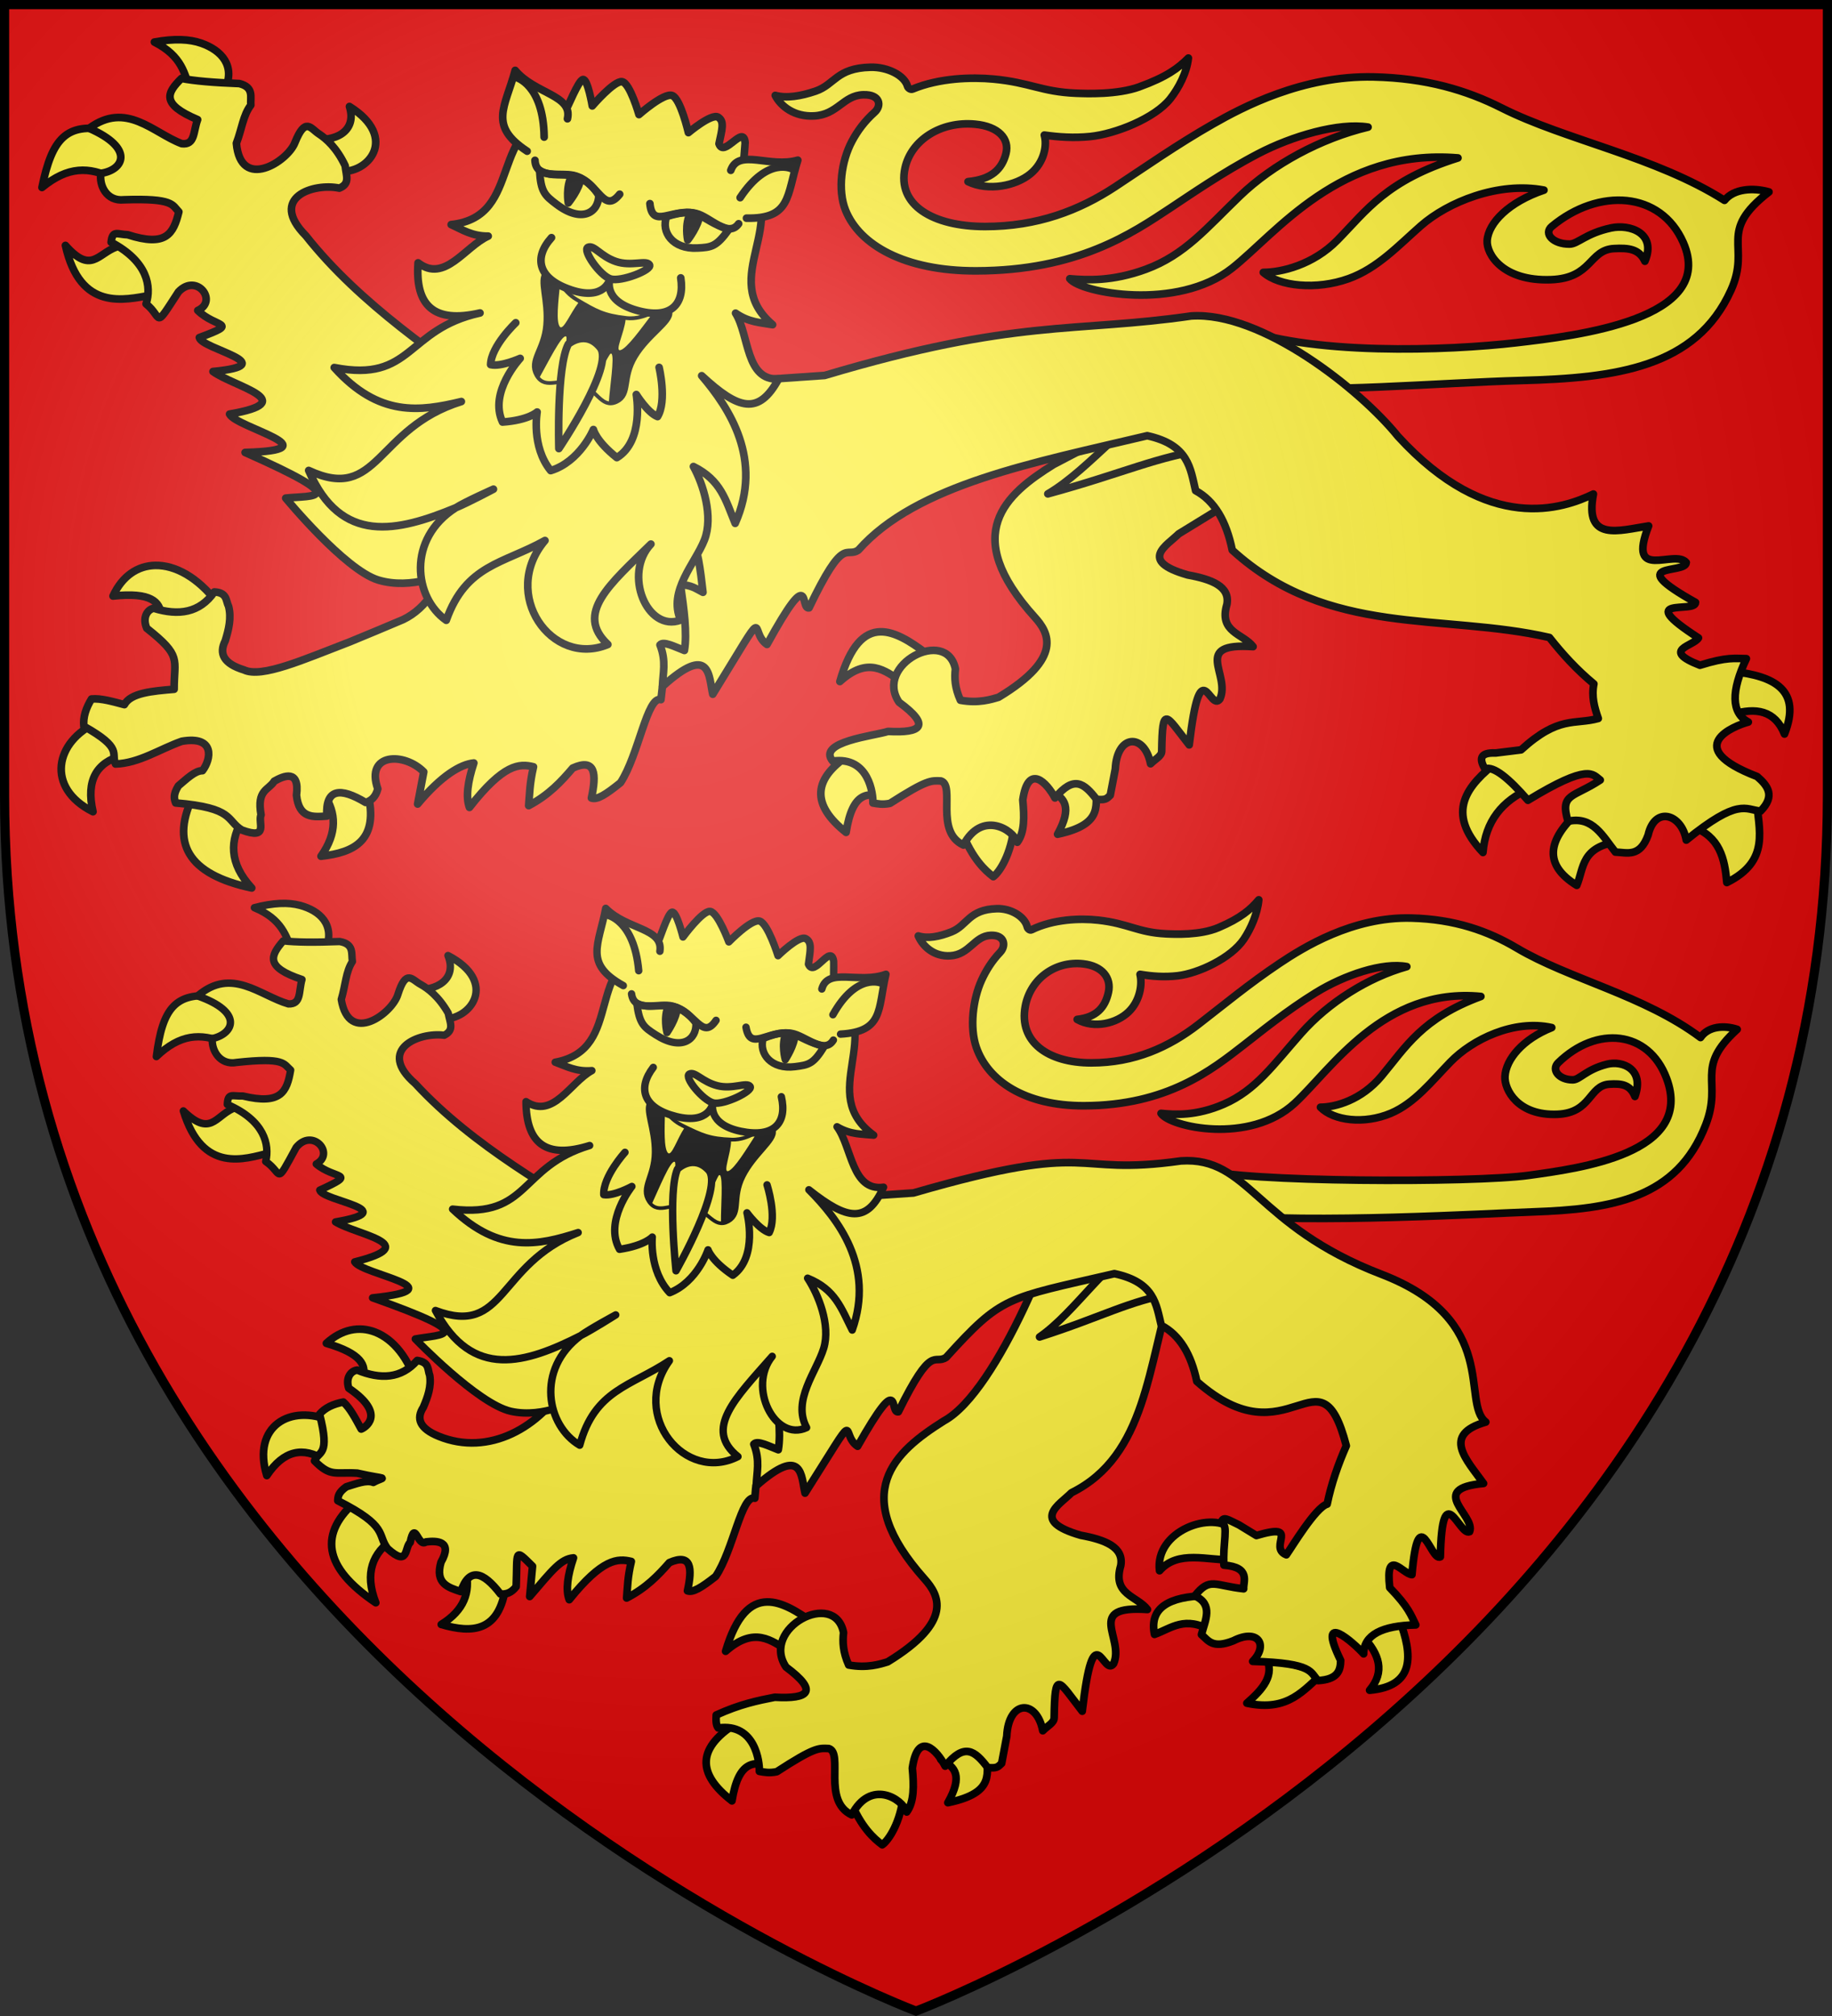 <?xml version="1.0" encoding="UTF-8" standalone="no"?><svg enable-background="new" height="660" width="600" xmlns="http://www.w3.org/2000/svg" xmlns:xlink="http://www.w3.org/1999/xlink"><rect width="100%" height="100%" fill="#333333" stroke="none"/><radialGradient id="a" cx="722.88" cy="212.662" gradientTransform="matrix(1.353 0 0 1.349 -757.629 -85.747)" gradientUnits="userSpaceOnUse" r="300"><stop offset="0" stop-color="#fff" stop-opacity=".314"/><stop offset=".263" stop-color="#fff" stop-opacity=".251"/><stop offset=".6" stop-color="#969696" stop-opacity=".125"/><stop offset="1" stop-opacity=".125"/></radialGradient><path d="m300 658.5s298.5-112.32 298.5-397.772v-259.228h-597v259.228c0 285.452 298.5 397.772 298.5 397.772z" fill="#e20909"/><g stroke-width="1.001" transform="matrix(.999 0 0 .999 .262 -1.493)"><g stroke="#000" stroke-linecap="round" stroke-linejoin="round" stroke-width="2.502"><g fill="#fcef3c"><path d="m288.372 208.542c-5.25.104-9.86 4.379-13.294 16.298 9.22-8.324 14.687-3.67 20.393.155-.699-.328 9.965-6.755 7.929-9.367-5.265-4.019-10.396-7.177-15.029-7.086zm-6.064 37.995c-.837.066-1.736.504-2.698 1.422-14.172 8.633-13.683 17.422-2.492 26.321 2.174-13.868 7.345-12.722 12.462-11.849 1.315 1.392-1.415-16.356-7.272-15.893zm72.928 9.517c-5.179.076-13.347 3.564-10.598 4.927 3.999 1.983 6.762 4.931 1.811 13.903 15.97-3.396 12.089-10.236 12.689-16.298.187-1.895-1.549-2.566-3.903-2.532zm-32.081 11.815c-5.003-.078-9.868 1.56-8.2 5.969 3.578 9.166 7.775 12.934 10.424 14.956 2.029-1.443 5.938-7.417 6.798-16.599 1.121-2.454-4.019-4.249-9.022-4.327z"/><path d="m408.572 159.495-29.675-34.424-5.935 8.746c.2 6.044-10.134 10.57-27.861 19.929-15.581 9.711-30.868 22.654-6.1 50.039 4.396 4.852 9.642 13.236-11.87 26.192-2.405.726-6.608 2.078-12.529.998-1.847-4.077-1.983-7.291-1.649-10.268-2.818-13.891-26.775-1.331-18.464 10.923 10.541 7.736 7.334 10.147-3.627 9.555-4.373 1.44-23.433 3.395-18.134 9.733 11.979-1.648 13.275 10.923 13.189 13.727 1.609.278 3.146.623 5.605.112 12.215-7.821 13.454-7.465 16.679-7.334 4.833 1.413-2.151 16.572 7.391 21.002 6.018-11.39 16.196-5.188 17.654-.911 2.447-3.27 2.302-8.443 1.8-13.878 1.766-12.162 7.92-5.654 10.551-.638 6.195-7.47 9.496-4.924 13.632.441 2.948.28 3.263-.133 4.502-1.326l1.649-8.606c.531-11.494 9.588-11.804 11.559-1.716 1.576-1.576 3.627-2.508 3.651-4.088.239-15.492 1.288-11.902 9.02-2.096 3.737-31.755 6.714-10.482 10.061-15.04 3.671-8.02-9.457-18.532 10.881-17.164-3.267-4.292-11.365-4.645-8.573-13.877 1.047-5.875-5.01-8.191-12.859-9.609-16.348-4.675-6.77-9.659-2.967-13.469l14.187-8.703z"/><path d="m373.276 29.95c-7.243 2.623-17.353 2.24-20.857 2.094-11.24-.468-14.945-3.498-26.956-4.63-7.193-.678-17.825-.366-26.545 3.272-.668.279-1.514-.394-1.655-.903-.991-3.59-6.56-6.389-12.16-6.252-11.199.275-11.659 5.678-17.981 7.828-4.85 1.65-9.534 2.42-13.233 1.403 1.817 3.568 6.241 7.044 12.679 6.726 7.804-.385 9.569-6.742 16.201-6.935 5.628-.164 6.05 3.627 3.702 5.724-3.336 2.979-5.66 6.199-7.405 9.452-3.478 6.482-4.798 16.037-2.113 22.693 4.578 11.348 19.299 19.88 42.781 19.837 33.388-.062 51.066-12.278 63.745-20.644 6.366-4.2 16.994-11.605 28.644-17.7 11.248-5.884 26.511-10.312 36.122-8.764-15.443 3.69-31.147 12.115-42.02 22.574-10.934 10.516-18.054 19.307-30.802 24.002-11.021 4.059-19.551 3.576-24.968 3.108 3.56 4.638 35.251 10.695 53.199-3.448 14.461-11.395 35.405-39.354 74.064-36.136-23.455 7.385-29.825 17.059-39.523 26.946-7.989 8.145-18.396 10.569-24.301 10.565 5.205 4.553 17.364 5.872 28.01 2.036 9.442-3.403 16.255-10.824 23.637-17.305 8.811-7.735 25.351-14.547 40.373-11.696-11.487 3.867-18.264 10.735-18.621 16.57-.266 4.358 5.027 13.365 20.935 12.78 13.525-.497 12.387-9.763 20.646-10.194 4.757-.248 8.249.096 10.129 4.155 3.93-9.269-5.001-12.223-11.067-10.923-8.349 1.79-10.888 5.271-13.624 5.296-5.434.051-8.638-3.457-5.821-5.792 15.376-12.744 35.673-11.542 43.091 5.275 11.101 25.165-34.769 30.533-54.902 32.869-21.536 2.499-68.565 4.537-93.139-5.851l-19.526 24.139c-13.072 4.32-26.676 22.99-40.754 31.22 25.139-6.845 35.544-12.257 53.644-14.81l21.819-20.925c8.83 3.051 54.194-.746 79.742-1.414 31.13-.814 57.289-4.263 68.742-29.56 6.702-14.804-4.692-18.939 12.473-32.238-5.236-1.471-11.524-1.063-14.578 2.762-22.508-14.318-52.252-19.77-73.066-30.283-11.488-5.802-24.716-9.781-41.999-10.163-23.322-.514-43.108 10.014-52.522 15.383-12.07 6.883-22.029 13.928-32.164 20.599-11.797 7.764-25.516 13.051-42.709 13.04-17.153-.01-28.844-7.078-26.201-19.159 1.995-9.12 11.67-15.439 22.988-14.373 7.679.723 11.359 4.793 10.094 9.661-1.329 5.115-4.732 8.425-12.428 9.164 6.792 3.254 15.715 1.342 20.449-2.547 4.61-3.788 5.513-9.42 4.562-12.71 4.707.656 9.603 1.012 15.025.473 8.143-.81 21.213-5.95 26.291-12.403 2.748-3.491 5.395-8.529 5.916-13.316-3.268 3.282-7.134 6.193-16.063 9.426z"/><path d="m50.648 186.784c-5.755.106-10.836 3.443-13.864 10.043 12.362-1.324 15.493 1.829 15.794 6.353 7.149 4.782 13.557 5.268 18.224-4.342-6.244-8.141-13.632-12.173-20.154-12.054zm-19.114 51.456c-13.689 6.173-16.982 21.392-1.306 29.269-2.372-10.351 1.207-16.207 9.585-18.439zm88.743 22.975c-6.294-4.553-13.206-11.014-14.218.757 3.851 5.883 4.353 12.42-1.084 20.118 11.028-1.202 19.125-5.251 15.302-20.875zm-56.849.471c-8.158 15.979-2.125 26.347 18.842 30.813-7.506-8.15-7.289-15.7-2.744-22.913z"/><path d="m567.62 221.537c-4.379 4.878-3.712 9.536 0 14.062 7.797-2.341 14.034-1.319 17.143 6.447 5.701-14.408-3.31-19.056-17.143-20.509zm-76.743 29.385c-10.342 8.022-17.416 16.781-4.967 29.94.81-10.124 6.187-16.991 15.541-21.023zm84.754 12.679c-9.064.079-16.31 2.732-21.149 8.796 9.109 3.193 10.683 10.512 11.375 18.314 14.454-7.157 10.322-17.434 9.774-27.11zm-58.96 4.397c-9.373 8.744-11.104 16.783 0 23.637 2.388-5.715 1.307-12.807 14.099-14.392-3.029-4.919-7.55-8.198-14.099-9.244z"/><path d="m216.911 226.471c15.884-14.394 15.15-3.31 16.498 2.534 19.607-31.819 11.378-20.644 17.784-16.312 15.01-27.254 10.674-11.314 13.779-11.987 11.601-24.221 11.986-16.089 16.182-18.951 19.03-21.591 57.969-28.728 94.688-37.476 13.699 3.009 14.111 10.749 15.861 18.011 6.207 3.338 10.081 10.022 12.016 19.488 31.499 28.671 69.071 20.593 103.98 28.63 4.288 5.446 9.013 10.606 14.58 15.212-.838 4.065.173 7.721 1.442 11.321-7.8 2.166-12.883-1.046-25.314 10.285l-8.331 1.031c-5.424-.221-5.315 2.106-3.525 5.206 2.852-1.036 7.834 3.078 14.099 10.292 20.212-12.334 21.211-8.441 23.712-6.64-8.826 5.846-13.335 4.289-10.574 13.524 8.188-1.793 11.418 4.916 15.541 10.093 3.904.152 8.053 1.817 10.734-5.601 2.191-9.625 11.007-6.899 12.497 1.67 17.2-13.936 19.315-9.987 24.353-9.504 4.871-4.935 2.444-8.259-1.121-11.331-25.179-9.67-7.459-16.654-2.884-17.854-5.686-3.059-5.635-10.171-.641-20.773-3.683-.025-6.247-.651-15.221 2.163-13.003-5.075-2.033-6.251-.481-8.96-21.77-14.074-.892-7.877-.961-11.636-24.277-13.572-3.184-9.111-3.044-13.061-3.773-4.577-19.596 6.582-12.337-11.998-9.682 1.472-21.152 5.376-18.104-10.455-9.685 4.687-34.33 13.574-64.086-18.916-12.337-15.289-44.719-40.971-67.771-39.435-38.301 5.557-57.24.72-120.162 19.492l-99.654 6.827-17.878-1.421c.517 41.35-5.154 67.16-20.676 74.601-.766.367-16.604 6.961-17.39 7.262-15.317 5.867-28.968 11.985-34.779 9.227-6.713-2.058-8.246-5.356-6.153-9.522 1.18-3.776 2.067-7.548 1.12-11.293-.957-1.88-.404-4.509-4.692-4.737-4.805 6.9-11.722 7.872-19.887 5.341-2.146.493-3.729 3.08-2.264 6.562 11.635 9.194 8.958 9.976 8.986 19.985-7.155.598-14.292 1.207-16.309 5.051-3.801-.997-7.685-2.145-10.785-1.857-1.832 2.995-2.819 5.977-2.5 8.939 13.026 7.312 8.748 8.853 10.387 12.367 7.77-.273 14.487-4.904 21.708-7.446 11.101-1.916 9.621 5.955 6.787 9.632-2.472-.011-5.218 2.733-7.915 4.985-1.781 2.906-1.357 4.268-.877 5.592 19.391 1.609 16.477 5.694 21.702 8.875 9.079 3.369 5.143-2.628 6.299-4.961-1.477-8.295 2.453-8.039 4.322-11.044 3.107-1.76 8.384-4.024 7.288 4.58.811 7.674 5.431 7.173 9.966 6.854-.525-8.963 4.303-9.518 12.702-4.463 1.792-.536 3.266-1.724 3.99-4.451-4.191-11.853 8.734-12.017 15.07-5.566l-2.013 10.535c7.795-9.348 14.099-13.032 18.433-13.45-2.005 6.091-2.711 11.128-1.444 14.562 11.233-14.361 16.378-14.45 21-13.311-1.298 5.597-1.256 8.834-1.585 12.724 6.657-3.537 10.664-7.895 14.449-12.323 7.529-3.398 7.816 2.009 6.123 9.82 1.869.687 4.711-1.129 9.53-5.009 5.982-9.047 8.743-28.63 13.263-27.222z"/></g><path d="m216.911 226.471c.116-4.367 1.345-8.219-.806-13.633 1.125-1.36 4.878.625 8.011 1.822.959-5.66-.154-13.571-1.282-21.499 3.374-.074 5.206 1.345 7.37 2.442-.845-7.452-1.744-14.713-3.845-17.821" fill="none"/></g><g id="b" fill="#fcef3c" stroke="#000" stroke-linecap="round" stroke-linejoin="round" stroke-width="2.503" transform="matrix(.999 0 0 1 -3.838 7.863)"><path d="m69.704 7.817c-3.947-1.392-8.943-1.588-15.46-.401 9.106 4.635 9.994 10.423 11.773 16.08 8.896 1.456 11.113 1.951 11.312-.374 3.676-7.891-1.047-12.986-7.625-15.305zm48.554 20.711c2.581 8.14-4.65 11.848-12.739 10.562-.908 2.496 6.433 15.077 9.1 10.643 9.768 1.272 19.997-11.029 3.638-21.205zm-77.289 8.302c-.681-.261-1.469-.45-2.298-.597-13.254-2.368-17.995 2.611-21.317 18.834 8.55-6.99 15.39-6.885 23.352-2.965 7.464 3.675 10.476-11.363.263-15.271zm4.423 36.603c-1.406-.553-2.489-.318-3.632 1.14-6.152 2.254-8.304 8.981-16.709-.522 4.846 21.756 19.478 17.773 27.864 16.364 3.754-6.8-3.305-15.325-7.524-16.983z" fill="#fcef3c" stroke-linecap="round" stroke-linejoin="round" stroke-width="2.503"/><path d="m150.282 181.459 23.47-45.307-7.426-12.183c-18.407-13.522-44.466-30.414-62.378-53.092-12.389-12.501 2.51-17.378 10.995-15.588 3.615-1.486 2.252-4.026 1.911-7.341-2.837-5.994-6.303-8.903-8.513-10.365-2.811-1.767-4.5-5.849-7.986 2.804-2.368 6.15-17.801 16.006-19.203.191 1.82-4.716 2.183-9.15 4.736-12.496-.237-2.613 1.142-5.82-3.759-7.065-8.805-.329-14.75-.875-19.02-1.677-4.737 4.712-6.871 8.36 5.323 13.494-1.486 3.93-.778 8.411-5.223 7.874-9.395-3.519-18.146-14.007-30.376-5.03 15.077 6.59 11.321 13.675 3.854 14.757-.649 3.946 1.87 9.256 7.541 8.665 16.477-.549 15.829 1.725 18.044 3.954-1.793 7.257-4.182 11.577-16.785 7.507-3.516-.112-4.968-1.619-5.443 2.458 12.072 6.355 13.279 14.579 11.466 20.201 5.6 4.464 2.293 8.903 10.638-3.955 6.005-6.304 13.095 3.084 6.329 6.104 5.855 5.804 14.211 3.819.507 8.896.753 3.773 28.033 8.868 4.49 11.118 6.839 4.967 29.452 9.841 5.434 13.953 2.156 4.468 34.797 11.776 5.099 12.575 35.79 15.853 22.24 13.992 13.329 14.963 0 0 19.375 23.496 30.356 26.837 10.981 3.34 22.591-2.251 22.591-2.251z" stroke-linecap="round" stroke-linejoin="round" stroke-width="2.503"/><path d="m224.174 24.943c-2.743-.996-10.907 6.244-10.907 6.244s-2.934-10.298-5.519-10.774c-2.585-.476-9.807 7.935-9.807 7.935s-1.492-8.904-3.048-8.656c-1.556.248-5.105 9.551-5.795 10.243-26.193 4.102-13.091 34.68-37.465 37.3 3.663 1.647 6.854 3.832 12.158 3.78-7.617 3.388-14.294 15.478-23.01 8.744-1.001 13.982 5.114 19.946 20.317 16.435-24.406 5.316-22.018 22.928-47.834 17.888 14.691 16.286 28.023 14.414 41.718 11.141-28.173 8.713-27.109 33.291-50.106 22.578 10.645 24.509 29.101 20.14 48.284 12.219 3.134-1.991 12.356-6.083 12.356-6.083s-8.241 4.384-12.356 6.083c-16.152 10.26-13.675 29.55-3.135 36.894 6.47-18.307 18.722-18.495 32.403-26.155-14.893 17.582 2.257 41.744 20.633 34.07-10.904-10.182.592-19.665 14.132-32.896-9.209 9.738-1.285 29.035 9.755 24.906-4.235-9.55 4.812-18.603 7.809-26.286 2.993-7.674-.447-18.312-3.617-24.041 9.107 4.517 10.548 11.032 13.701 18.635 9.29-20.933-1.927-37.76-10.993-48.391 12.14 11.241 18.708 13.011 25.241 1.061-10.878.641-9.602-14.399-14.126-21.562 4.39 3.065 8.222 3.064 12.158 3.78-18.406-15.658 7.112-33.148-9.687-50.998-.022-.348.694-8.291.667-8.632-.484-6.26-6.925 5.16-8.572.326.957-4.558 1.891-7.343-.279-8.691-2.17-1.349-9.762 5.059-9.762 5.059s-2.571-11.159-5.314-12.155z" stroke-linecap="round" stroke-linejoin="round" stroke-width="2.503"/><path d="m183.853 82.905c1.763.131 2.949 6.105 8.628 9.443 6.491 3.815 8.954 5.257 16.581 6.132 7.628.875 13.234-5.549 13.882-2.593.648 2.956-6.961 7.224-11.292 14.44-4.331 7.216-1.511 12.356-5.997 14.434-4.485 2.078-5.633-4.035-12.008-6.137-6.375-2.102-10.838 2.28-13.481-2.314-2.643-4.594 2.216-7.783 2.945-16.059.73-8.275-2.363-15.015-.025-16.983.292-.246.514-.381.766-.363z" fill="#000" stroke-linecap="round" stroke-linejoin="round" stroke-width="2.503"/><path d="m187.301 87.348c-.485 4.999-1.315 11.803.019 13.376 1.1 1.297 3.475-4.536 6.043-7.844-.331-.194-.565-.358-.918-.566-2.409-1.416-3.965-3.248-5.145-4.965zm29.988 9.605c-2.264.963-5.059 1.917-8.237 1.552-.071-.008-.11-.048-.18-.056-.429 4.172-3.605 10.341-1.73 9.933 2.119-.461 6.887-7.16 10.148-11.43zm-28.028 6.898c-1.476-.296-5.829 8.504-8.538 13.333 1.985 2.312 4.881.998 8.602.898-.528-5.303.301-13.708.156-13.975-.077-.142-.106-.233-.221-.256zm14.981 5.687c-.075-.066-.194-.031-.296.001-.505.161-3.922 7.286-6.832 10.871 2.696 1.948 4.179 4.423 6.288 4.76.258-4.298 1.913-14.688.839-15.633z" fill="#fcef3c" fill-rule="evenodd" stroke="none"/><path d="m248.548 65.129c14.645.279 13.159-7.371 16.847-19.004-9.251 2.653-19.392-3.939-21.993 3.324m-53.61-16.888c1.801-7.812-10.635-8.112-17.149-15.873-3.298 12.23-8.879 18.078 3.929 26.494m7.992 28.33c-5.912 6.59-4.554 13.458 6.448 17.133 11.002 3.675 12.688-3.474 12.688-3.474s-2.437 6.916 8.702 10.125c11.139 3.209 15.96-1.737 14.576-10.596" stroke-linecap="round" stroke-linejoin="round" stroke-width="2.503"/><path d="m196.57 74.682c1.982-.824 4.092 2.944 9.124 4.65 5.032 1.706 9.97-.571 11.013 1.076 1.05 1.659-9.364 5.702-12.765 4.641-3.525-1.101-9.39-9.529-7.372-10.367z" stroke-linecap="round" stroke-linejoin="round" stroke-width="2.503"/><path d="m180.659 55.475c.372 7.079 1.74 8.214 5.566 11.106 8.29 6.267 13.746 2.734 13.868-2.914-6.694-10.491-13.777-4.552-19.433-8.193zm41.685 15.114c-1.92 5.089 1.997 10.723 9.989 10.33 4.731-.233 6.291-.388 10.405-6.073-10.186-3.404-8.99-7.818-20.394-4.257z" fill="#fcef3c" stroke-linecap="round" stroke-linejoin="round" stroke-width="2.503" transform="translate(0 -6)"/><path d="m263.623 49.03s-8.001-4.408-17.154 9.376m-.496 8.55c-3.446 4.811-9.445-2.342-14.007-3.384-7.897-1.803-14.3 5.235-15.114-3.209m-9.914-3.083c-5.215 6.569-6.654-3.279-14.313-5.941-4.343-1.51-13.15 1.454-13.485-5.165m-6.307 53.227s-8.079 7.612-8.246 13.722c3.334.817 9.696-2.047 9.696-2.047s-10.393 11.074-5.792 20.867c8.628-.619 11.36-3.29 11.36-3.29s-2.002 11.262 4.44 19.207c9.635-2.946 14.018-13.468 14.018-13.468s.84 3.783 7.694 9.215c9.094-5.535 6.388-20.682 6.388-20.682s3.761 6.011 6.976 7.231c3.144-5.185.505-16.129.505-16.129m-37.723-75.456c-.225-17.32-9.204-19.573-9.204-19.573" fill="none" stroke-linecap="round" stroke-linejoin="round" stroke-width="2.503"/><path d="m200.548 107.534c4.775 5.975-13.573 33.102-13.573 33.102s-.824-26.775 3.118-34.248c0 0 5.681-4.828 10.455 1.146z" fill="#fcef3c" stroke-linecap="round" stroke-linejoin="round" stroke-width="2.503"/><path d="m230.236 63.329 2.884.804c-.175 3.379-3.86 8.149-3.86 8.149s-1.13-5.267.977-8.953zm-38.979-12.171 2.853.85c-.175 3.379-4.033 8.122-4.033 8.122s-.927-5.286 1.18-8.972z" fill="#000" stroke="#000" stroke-linecap="round" stroke-linejoin="round" stroke-width="2.503"/></g></g><g stroke="#000" stroke-linecap="round" stroke-linejoin="round" stroke-width="1" transform="matrix(1 0 0 1 -.278 -1.032)"><g stroke-width="2.501"><g fill="#fcef3c"><path d="m251.481 525.483c-5.355.103-10.056 4.338-13.557 16.146 9.402-8.246 14.978-3.636 20.798.153-.713-.325 10.162-6.692 8.087-9.28-5.369-3.982-10.602-7.11-15.327-7.019zm-6.184 37.639c-.853.065-1.771.499-2.751 1.408-14.453 8.552-13.955 17.259-2.542 26.075 2.217-13.738 7.491-12.603 12.709-11.738 1.341 1.379-1.443-16.203-7.416-15.745zm74.375 9.428c-5.282.076-13.612 3.531-10.808 4.881 4.078 1.964 6.896 4.885 1.847 13.773 16.287-3.364 12.329-10.14 12.941-16.146.191-1.877-1.579-2.542-3.98-2.508zm-32.717 11.704c-5.102-.077-10.064 1.546-8.362 5.913 3.649 9.081 7.929 12.813 10.63 14.816 2.07-1.429 6.056-7.348 6.933-16.443 1.144-2.431-4.099-4.209-9.201-4.286z"/><path d="m384.381 421.826-30.263-35.6-6.053 9.045c.204 6.251-20.651 61.303-38.73 70.982-15.89 10.042-31.481 23.428-6.221 51.749 4.483 5.018 9.833 13.688-12.105 27.086-2.452.751-6.739 2.149-12.778 1.032-1.883-4.216-2.023-7.54-1.681-10.619-2.874-14.366-27.306-1.376-18.83 11.296 10.751 8 7.48 10.494-3.699 9.882-5.65 1.111-11.326 2.251-19.167 5.818-.097 1.718-.113 3.359.673 4.248 12.216-1.704 13.539 11.296 13.45 14.195 1.641.287 3.208.644 5.716.116 12.458-8.089 13.721-7.72 17.009-7.585 4.929 1.461-2.193 17.138 7.537 21.719 6.138-11.779 16.518-5.365 18.004-.942 2.496-3.381 2.347-8.731 1.835-14.352 1.801-12.577 8.077-5.847 10.76-.66 6.318-7.725 9.684-5.092 13.903.456 3.007.29 3.328-.138 4.592-1.372l1.681-8.9c.542-11.886 9.779-12.207 11.788-1.774 1.607-1.63 3.699-2.593 3.723-4.228.243-16.021 1.314-12.308 9.199-2.167 3.811-32.839 6.847-10.84 10.261-15.554 3.744-8.294-9.645-19.165 11.097-17.751-3.331-4.439-11.591-4.804-8.743-14.351 1.068-6.076-5.11-8.47-13.114-9.937-16.673-4.834-6.905-9.989-3.026-13.93 24.674-12.233 24.941-41.963 33.182-67.901z"/><path d="m399.31 304.721c-5.962 2.536-14.285 2.167-17.169 2.025-9.253-.452-12.302-3.382-22.19-4.477-5.921-.655-14.673-.354-21.851 3.164-.55.269-1.25-.398-1.362-.873-.819-3.481-5.4-6.178-10.01-6.045-9.219.265-9.597 5.49-14.801 7.569-3.993 1.595-7.848 2.34-10.893 1.356 1.496 3.45 5.138 6.811 10.437 6.504 6.424-.373 7.877-6.519 13.337-6.706 4.633-.159 4.98 3.507 3.047 5.535-2.746 2.88-4.659 5.994-6.096 9.139-2.863 6.268-3.949 15.507-1.74 21.942 3.768 10.973 15.887 19.224 35.217 19.181 27.484-.058 42.037-11.872 52.474-19.961 5.24-4.061 13.989-11.221 23.579-17.114 9.259-5.689 21.823-9.971 29.735-8.474-12.713 3.568-25.639 11.715-34.59 21.827-9 10.168-14.862 18.669-25.356 23.208-9.073 3.924-16.094 3.458-20.553 3.005 2.93 4.484 29.018 10.341 43.792-3.334 11.904-11.018 29.145-38.052 60.968-34.941-19.308 7.141-24.551 16.495-32.534 26.055-6.576 7.875-15.143 10.219-20.004 10.216 4.285 4.403 14.294 5.678 23.057 1.968 7.772-3.29 13.38-10.466 19.458-16.733 7.253-7.479 20.868-14.066 33.234-11.309-9.456 3.74-15.035 10.38-15.328 16.022-.219 4.214 4.138 12.923 17.233 12.358 11.133-.481 10.197-9.44 16.996-9.857 3.916-.24 6.79.093 8.338 4.018 3.235-8.962-4.116-11.819-9.111-10.561-6.873 1.731-8.963 5.096-11.215 5.121-4.473.049-7.198-3.258-4.791-5.601 12.57-12.238 29.571-10.613 35.472 5.1 9.276 24.701-28.625 29.477-45.194 31.782-17.687 2.461-94.295 2.363-107.491-2.052l-19.109 24.757c-10.761 4.177-21.959 22.23-33.548 30.188 20.694-6.618 29.259-11.852 44.158-14.32l15.671-25.671c29.307 2.95 86.36-.413 101.788-.952 25.622-.895 47.192-4.207 56.587-28.582 5.548-14.393-3.862-18.313 10.268-31.172-4.31-1.422-9.486-1.028-12 2.671-18.528-13.844-43.016-19.118-60.147-29.281-9.46-5.612-20.346-9.458-34.572-9.826-19.198-.497-35.486 9.683-43.235 14.874-9.936 6.656-18.134 13.468-26.477 19.917-9.711 7.507-21.004 12.619-35.157 12.609-14.12-.009-23.744-6.844-21.568-18.525 1.642-8.818 9.606-14.928 18.923-13.897 6.321.699 9.35 4.635 8.309 9.341-1.094 4.946-3.896 8.146-10.23 8.861 5.591 3.146 12.936 1.298 16.833-2.463 3.795-3.662 4.538-9.108 3.755-12.29 3.874.634 7.905.979 12.368.457 6.703-.783 17.462-5.754 21.642-11.993 2.262-3.376 4.441-8.247 4.87-12.875-2.69 3.173-5.873 5.988-13.222 9.114z"/><path d="m123.16 437.143c-5.196-2.018-10.936-.974-15.995 3.664 11.551 3.378 13.236 7.271 11.898 11.322 4.713 5.948 11.492 3.636 17.877 2.899-2.703-9.378-7.891-15.597-13.779-17.884zm-14.526 29.101c-13.283-5.738-25.916 1.694-20.974 17.857 5.546-8.323 11.933-9.545 19.001-5.04 2.837-3.455 7.207-6.335 1.973-12.817zm57.292 54.035c-3.773-5.75-7.842-9.281-13.013-4.552 1.36 6.535-.513 12.411-8.122 17.121 10.311 2.995 19.008 2.437 21.134-12.569zm-48.506-28.274c-12.991 10.925-11.269 22.164 5.935 33.739-3.831-9.849-.953-16.343 5.684-20.959z"/><path d="m458.398 530.792-11.756 6.041c5.405 5.717 7.308 11.533 2.191 17.55 14.566-1.274 14.468-11.041 9.566-23.591zm-53.765-28.749c-7.423-6.837-26.216.301-24.595 13.223 6.071-6.926 15.62-3.356 24.4-3.492zm29.189 46.598-18.988-5.174c3.207 5.976-1.058 10.64-6.197 15.151 13.793 2.922 18.625-4.528 25.185-9.977zm-38.607-25.226c-11.866.308-18.632 3.812-16.831 12.686 5.506-1.95 9.906-6.262 18.731-1.128z"/><path d="m247.963 487.469c15.379-13.54 14.668-3.113 15.973 2.384 18.983-29.932 11.016-19.419 17.218-15.345 14.532-25.637 10.334-10.643 13.34-11.276 11.232-22.784 11.604-15.135 15.667-17.826 18.425-20.31 19.548-19.178 55.098-27.407 13.263 2.831 13.662 10.111 15.357 16.943 6.009 3.14 9.76 9.428 11.634 18.332 30.497 26.97 40.243-12.476 48.958 21.075-2.657 6.037-4.881 12.327-6.271 19.105-3.768 1.024-11.565 14.065-13.364 16.591-6.235-2.487 5.103-10.715-9.811-6.309l-5.674-3.466c-3.701-1.731-5.428-3.202-5.851-.49 2.572.096.402 6.731.896 13.652 8.98.666 6.239 5.604 6.461 7.741-9.473-.992-11.078-3.937-15.992 2.311 6.204 2.869 3.369 7.981 2.164 12.688 2.241 1.908 3.551 4.743 10.447 2.016 8.171-4.141 11.535 1.447 6.33 6.743 20.272.568 18.733 3.677 21.421 6.293 6.445-.37 7.351-3.289 7.394-6.606-8.265-16.971 4.497-5.576 7.523-2.147.043-6.217 6.011-9.227 17.083-9.476-1.607-3.186-2.218-5.666-8.538-12.194-1.507-13.391 4.328-4.438 7.278-4.263 2.141-24.816 6.191-4.153 9.303-5.828.612-26.762 6.209-6.659 9.574-8.236 2.158-5.219-14.167-14.068 4.575-15.79-5.511-7.715-13.847-15.928.736-20.101-8.201-6.337 4.984-33.364-34.217-48.397-41.378-15.868-43.296-38.541-65.615-37.096-37.083 5.227-26.68-7.168-87.6 10.49l-96.484 6.422-23.113 2.593c31.911 32.809-3.204 83.958-35.878 70.656-6.284-2.551-7.464-5.782-5.071-9.489 1.477-3.426 2.673-6.875 2.098-10.47-.753-1.849.018-4.26-4.094-4.872-5.253 6.014-12.007 6.281-19.647 3.151-2.112.262-3.871 2.537-2.774 5.934 12.902 8.787 4.865 13.131 4.079 13.37-1.825-3.334-3.602-6.822-5.847-8.834-3.268.624-5.969 1.837-7.794 3.965 3.579 13.923-.305 11.88-1.637 15.297 5.319 5.331 6.604 3.577 13.979 4.011 10.63 2.401 9.119.867 5.272 3.029-2.212-.916-5.648.467-8.865 1.44-2.629 1.877-2.733 3.219-2.774 4.548 16.808 8.509 12.744 10.998 16.297 15.683 6.939 6.262 5.543-.404 7.409-2.011 1.624-7.765 2.443 1.745 5.186-.187 3.411-.394 8.945-.431 4.905 6.66-2.001 6.979 2.318 8.237 6.496 9.622 2.715-7.997 7.239-6.711 12.97.77 1.797.19 3.54-.304 5.158-2.414.457-11.858-.777-12.732 5.356-6.664l-.923 9.91c7.547-8.793 10.15-12.259 14.345-12.652-1.941 5.73-2.625 10.468-1.398 13.698 10.876-13.509 15.857-13.593 20.332-12.521-1.257 5.265-1.216 8.31-1.534 11.969 6.445-3.327 10.324-7.427 13.99-11.592 7.29-3.196 7.567 1.889 5.929 9.237 1.809.646 4.561-1.062 9.227-4.712 5.791-8.51 8.465-26.931 12.841-25.607.442-5.77.47-4.052.47-4.052z"/></g><path d="m247.963 487.469c.116-4.369 1.347-8.223-.807-13.639 1.127-1.36 4.886.626 8.024 1.823.96-5.663-.154-13.577-1.284-21.508 3.38-.074 5.215 1.345 7.382 2.443-.846-7.456-1.747-14.719-3.852-17.829" fill="none"/></g><use fill="#fcef3c" height="100%" stroke-width="2.579" transform="matrix(.967 -.074 .074 .966 33.774 287.16)" width="100%" xlink:href="#b"/></g><path d="m300 658.5s298.5-112.32 298.5-397.772v-259.228h-597v259.228c0 285.452 298.5 397.772 298.5 397.772z" fill="url(#a)"/><path d="m300 658.397s298.5-112.418 298.5-398.119v-258.778h-597v258.778c0 285.701 298.5 398.119 298.5 398.119z" fill="none" stroke="#000" stroke-width="3"/></svg>